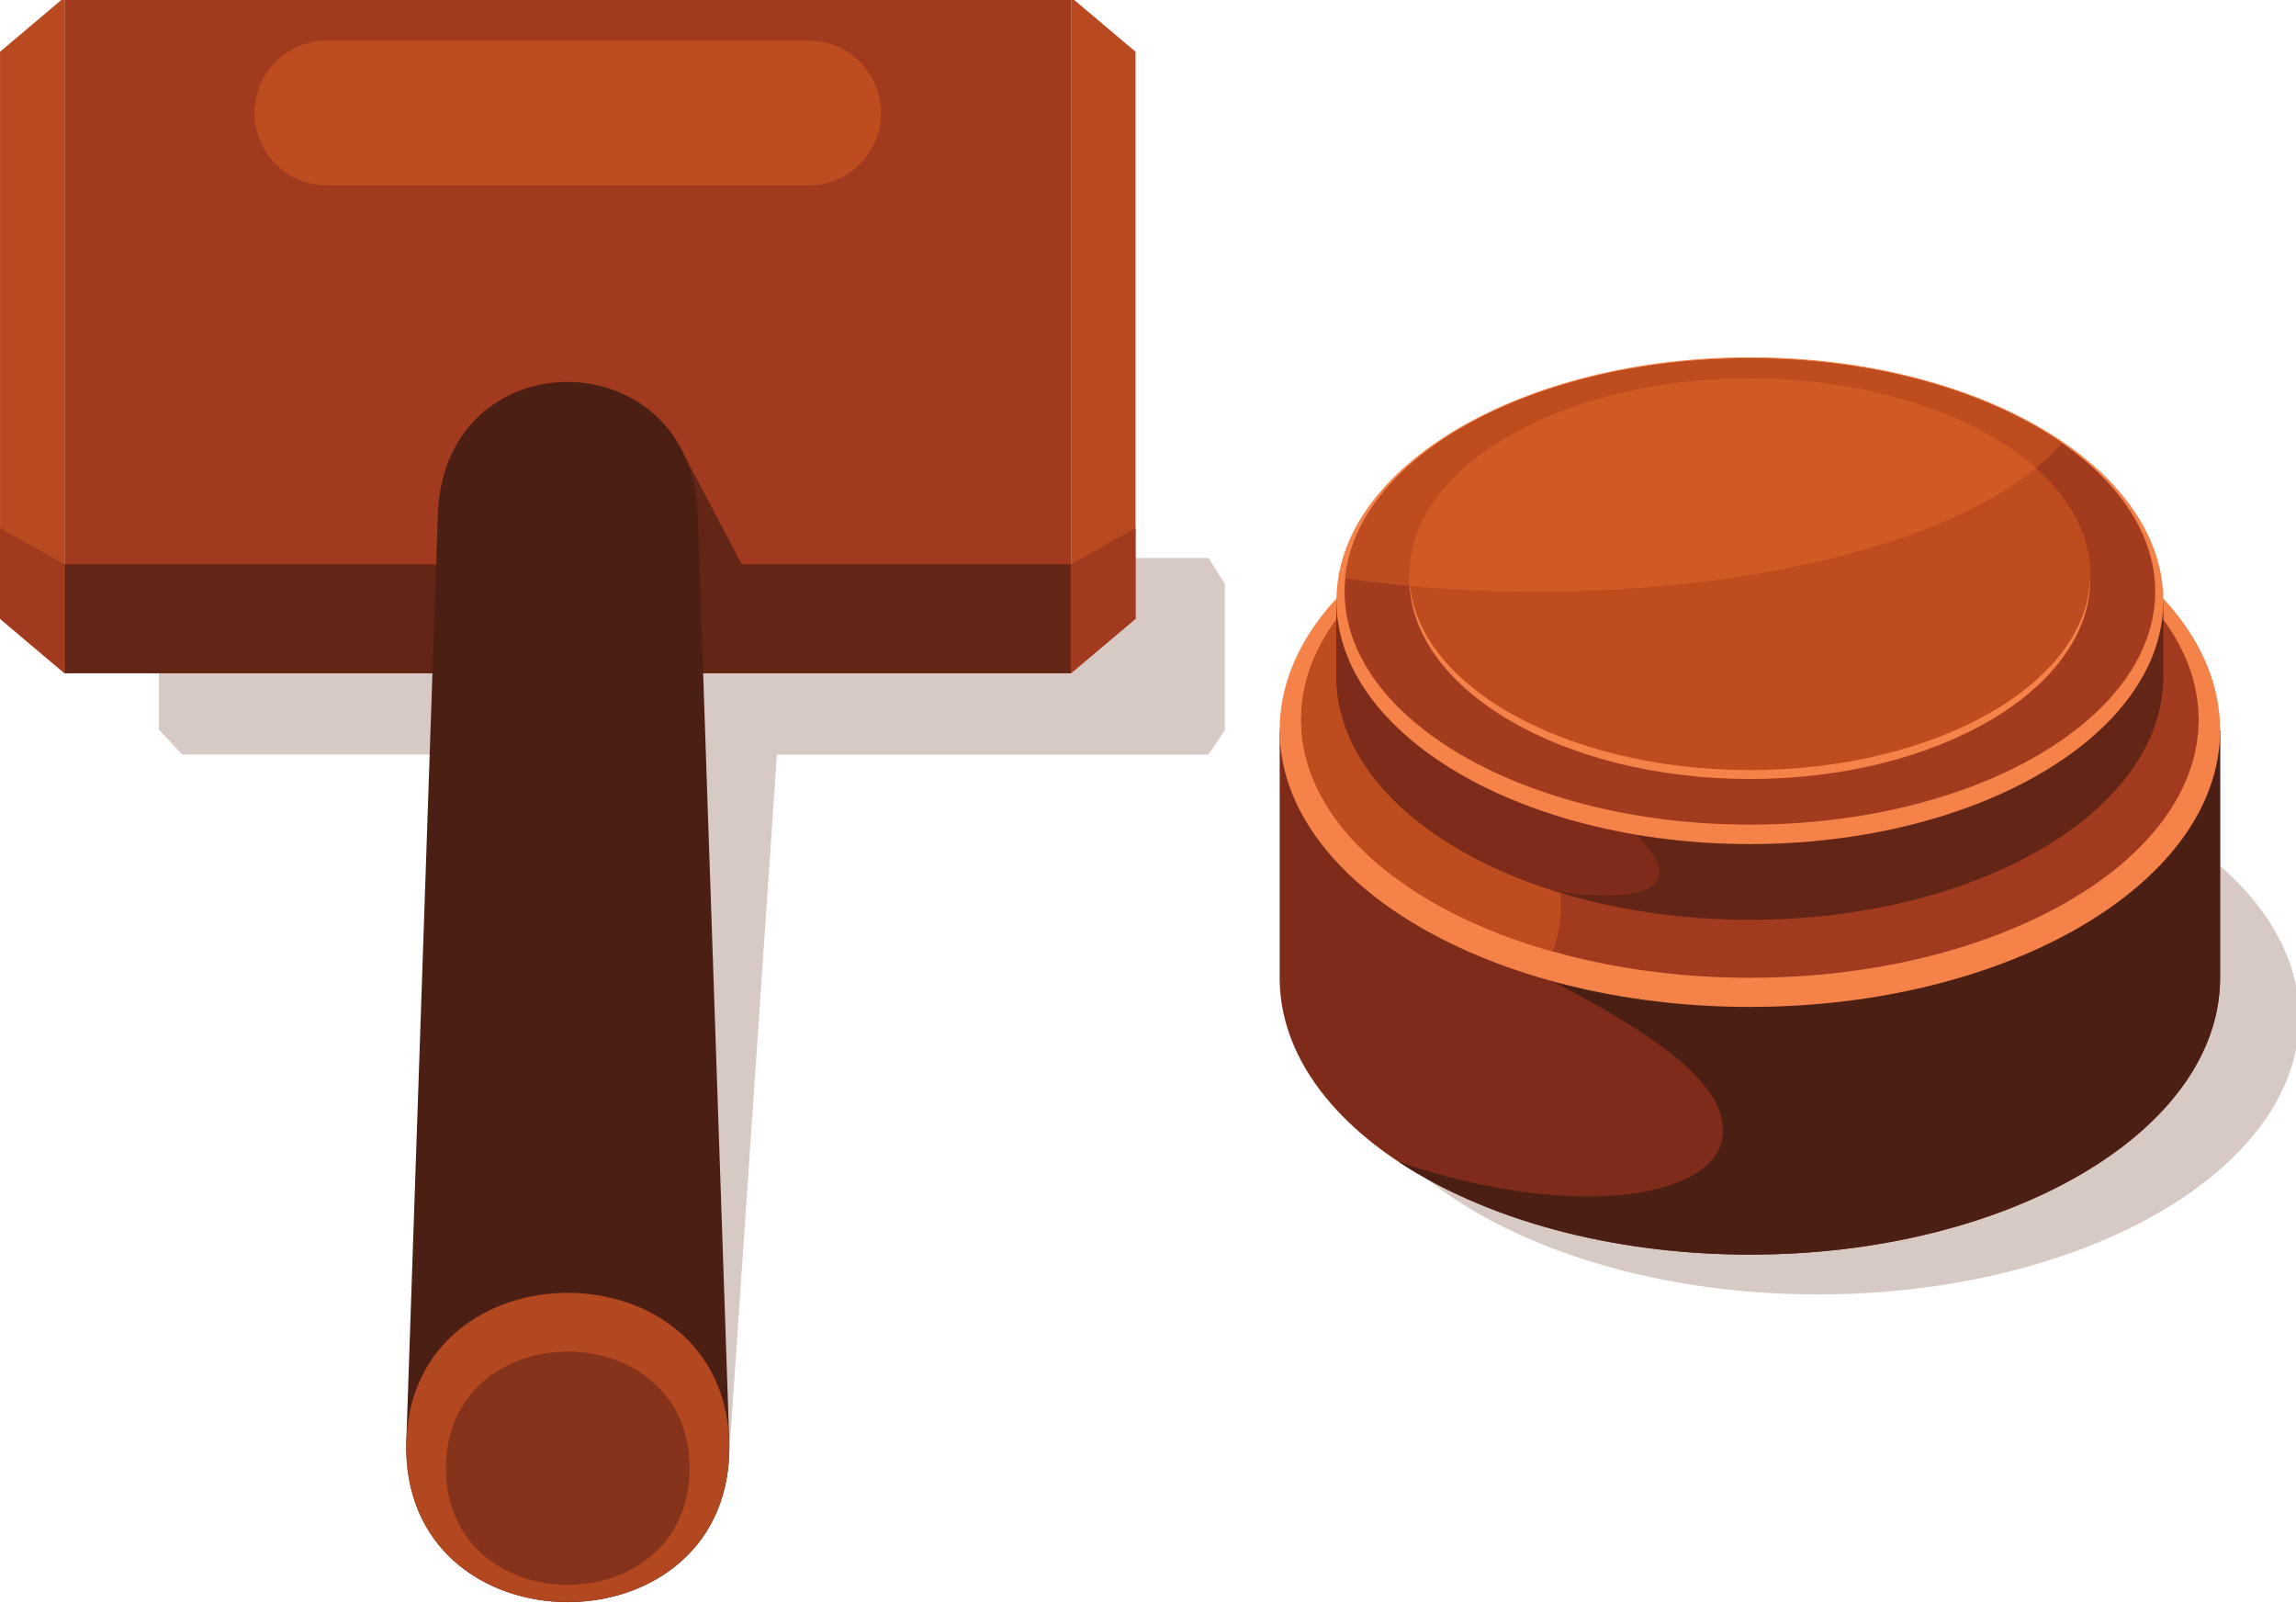 <?xml version="1.0" encoding="UTF-8" standalone="no"?>
<!-- Created with Inkscape (http://www.inkscape.org/) -->

<svg
   width="662.996"
   height="462.673"
   viewBox="0 0 175.418 122.416"
   version="1.1"
   id="svg1735"
   inkscape:version="1.1.1 (3bf5ae0d25, 2021-09-20)"
   sodipodi:docname="gavel-mallet.svg"
   xmlns:inkscape="http://www.inkscape.org/namespaces/inkscape"
   xmlns:sodipodi="http://sodipodi.sourceforge.net/DTD/sodipodi-0.dtd"
   xmlns="http://www.w3.org/2000/svg"
   xmlns:svg="http://www.w3.org/2000/svg">
  <sodipodi:namedview
     id="namedview1737"
     pagecolor="#ffffff"
     bordercolor="#666666"
     borderopacity="1.0"
     inkscape:pageshadow="2"
     inkscape:pageopacity="0.0"
     inkscape:pagecheckerboard="0"
     inkscape:document-units="mm"
     showgrid="false"
     units="px"
     inkscape:zoom="0.158158"
     inkscape:cx="-72.712098"
     inkscape:cy="-120.13303"
     inkscape:window-width="1536"
     inkscape:window-height="891"
     inkscape:window-x="0"
     inkscape:window-y="0"
     inkscape:window-maximized="1"
     inkscape:current-layer="layer1"
     fit-margin-top="0"
     fit-margin-left="0"
     fit-margin-right="0"
     fit-margin-bottom="0" />
  <defs
     id="defs1732" />
  <g
     inkscape:label="Layer 1"
     inkscape:groupmode="layer"
     id="layer1"
     transform="translate(-123.958,-154.643)">
    <g
       id="g276"
       transform="matrix(0.301,0,0,-0.301,121.179,306.203)">
      <path
         d="m 49.555,361.92 h 266.451 l 4.121,-6.582 v -37.087 l -4.121,-6.201 H 206.433 L 194.325,134.375 164.015,312.05 H 55.508 l -5.953,6.312 z"
         style="fill:#d7c9c4;fill-opacity:1;fill-rule:evenodd;stroke:none"
         id="path68" />
      <path
         d="m 470.64,175.045 c 67.297,0 122.186,31.559 122.186,70.25 0,38.692 -54.889,70.249 -122.186,70.249 -67.296,0 -122.186,-31.557 -122.186,-70.249 0,-38.691 54.89,-70.25 122.186,-70.25"
         style="fill:#d7c9c4;fill-opacity:1;fill-rule:evenodd;stroke:none"
         id="path70" />
      <path
         d="m 453.397,325.646 c 19.176,0 37.291,-2.665 53.345,-7.395 h 66.009 v -62.854 c 0,-38.797 -53.437,-70.25 -119.354,-70.25 -65.917,0 -119.352,31.453 -119.352,70.25 v 62.854 h 66.008 c 16.054,4.73 34.169,7.395 53.344,7.395"
         style="fill:#7e2b1a;fill-opacity:1;fill-rule:evenodd;stroke:none"
         id="path72" />
      <path
         d="m 453.397,325.646 c 19.176,0 37.291,-2.665 53.345,-7.395 h 66.009 v -62.854 c 0,-38.797 -53.437,-70.25 -119.354,-70.25 -35.449,0 -67.282,9.101 -89.141,23.544 46.694,-15.827 82.433,-8.566 82.332,7.898 -0.102,16.467 -28.835,32.289 -89.562,60.21 l 43.027,41.452 c 16.054,4.73 34.169,7.395 53.344,7.395"
         style="fill:#4c1f15;fill-opacity:1;fill-rule:evenodd;stroke:none"
         id="path74" />
      <path
         d="m 453.397,248.001 c 65.737,0 119.354,31.559 119.354,70.25 0,38.691 -53.617,70.249 -119.354,70.249 -65.738,0 -119.352,-31.558 -119.352,-70.249 0,-38.691 53.614,-70.25 119.352,-70.25"
         style="fill:#f58349;fill-opacity:1;fill-rule:evenodd;stroke:none"
         id="path76" />
      <path
         d="m 453.397,255.397 c 62.732,0 113.899,29.417 113.899,65.486 0,36.066 -51.167,65.483 -113.899,65.483 -62.733,0 -113.897,-29.417 -113.897,-65.483 0,-36.069 51.164,-65.486 113.897,-65.486"
         style="fill:#a13a1e;fill-opacity:1;fill-rule:evenodd;stroke:none"
         id="path78" />
      <path
         d="m 403.321,262.055 c -37.796,10.654 -63.821,32.993 -63.821,58.828 0,10.808 4.56,21.005 12.627,29.992 31.236,-21.513 53.346,-51.829 53.346,-76.538 0,-4.531 -0.744,-8.633 -2.152,-12.282"
         style="fill:#bd4c1f;fill-opacity:1;fill-rule:evenodd;stroke:none"
         id="path80" />
      <path
         d="m 453.397,393.646 c 46.561,0 86.032,-17.847 99.758,-42.552 h 5.186 v -19.215 c 0,-34.114 -46.986,-61.769 -104.944,-61.769 -57.958,0 -104.943,27.655 -104.943,61.769 v 19.215 h 5.185 c 13.728,24.705 53.2,42.552 99.758,42.552"
         style="fill:#632515;fill-opacity:1;fill-rule:evenodd;stroke:none"
         id="path82" />
      <path
         d="m 404.379,277.255 c -33.259,10.36 -55.925,30.932 -55.925,54.624 v 19.215 h 5.185 c 0.7,1.256 1.468,2.496 2.299,3.717 2.638,-13.754 5.388,-26.129 9.664,-28.059 37.725,-17.026 64.813,-35.151 64.813,-44.552 0,-5.681 -9.891,-7.145 -26.036,-4.945"
         style="fill:#7e2b1a;fill-opacity:1;fill-rule:evenodd;stroke:none"
         id="path84" />
      <path
         d="m 453.397,289.324 c 57.8,0 104.944,27.748 104.944,61.77 0,34.02 -47.144,61.767 -104.944,61.767 -57.799,0 -104.943,-27.747 -104.943,-61.767 0,-34.022 47.144,-61.77 104.943,-61.77"
         style="fill:#f58349;fill-opacity:1;fill-rule:evenodd;stroke:none"
         id="path86" />
      <path
         d="m 453.397,294.26 c 56.662,0 102.874,26.569 102.874,59.147 0,32.576 -46.212,59.146 -102.874,59.146 -56.661,0 -102.875,-26.57 -102.875,-59.146 0,-32.578 46.214,-59.147 102.875,-59.147"
         style="fill:#a33b1f;fill-opacity:1;fill-rule:evenodd;stroke:none"
         id="path88" />
      <path
         d="m 453.397,412.553 c 31.866,0 60.344,-8.332 79.214,-21.409 -18.445,-21.945 -71.162,-37.788 -133.331,-37.788 -17.081,0 -33.449,1.198 -48.591,3.389 3.011,31.111 47.841,55.808 102.708,55.808"
         style="fill:#bd4c1f;fill-opacity:1;fill-rule:evenodd;stroke:none"
         id="path90" />
      <path
         d="m 453.397,305.841 c 47.599,0 86.421,22.827 86.421,50.818 0,27.989 -38.822,50.82 -86.421,50.82 -47.599,0 -86.419,-22.831 -86.419,-50.82 0,-27.991 38.82,-50.818 86.419,-50.818"
         style="fill:#f58349;fill-opacity:1;fill-rule:evenodd;stroke:none"
         id="path92" />
      <path
         d="m 453.397,308.105 c 47.599,0 86.421,22.319 86.421,49.687 0,27.367 -38.822,49.687 -86.421,49.687 -47.599,0 -86.419,-22.32 -86.419,-49.687 0,-27.368 38.82,-49.687 86.419,-49.687"
         style="fill:#bd4c1f;fill-opacity:1;fill-rule:evenodd;stroke:none"
         id="path94" />
      <path
         d="m 453.397,407.479 c 30.467,0 57.25,-9.066 72.639,-22.761 -22.565,-18.545 -70.84,-31.362 -126.756,-31.362 -11.06,0 -21.821,0.503 -32.143,1.452 -0.102,0.988 -0.159,1.982 -0.159,2.984 0,27.441 38.69,49.687 86.419,49.687"
         style="fill:#d05a23;fill-opacity:1;fill-rule:evenodd;stroke:none"
         id="path96" />
      <path
         d="M 25.61,332.687 H 281.093 V 504.212 H 25.61 Z"
         style="fill:#a13a1e;fill-opacity:1;fill-rule:evenodd;stroke:none"
         id="path98" />
      <path
         d="m 183.088,387.692 18.798,-35.709 -39.376,1.373 z"
         style="fill:#632515;fill-opacity:1;fill-rule:evenodd;stroke:none"
         id="path100" />
      <path
         d="m 25.61,332.687 h 255.483 v 27.629 H 25.61 Z"
         style="fill:#632515;fill-opacity:1;fill-rule:evenodd;stroke:none"
         id="path102" />
      <path
         d="m 186.337,372.912 7.995,-234.877 c 1.864,-54.769 -83.824,-54.769 -81.96,0 l 7.993,234.877 c 1.537,45.114 64.451,44.719 65.972,0"
         style="fill:#4c1f15;fill-opacity:1;fill-rule:evenodd;stroke:none"
         id="path104" />
      <path
         d="m 194.339,137.1 0.006,-0.527 c 0.007,-0.56 -0.002,-1.128 -0.015,-1.7 -1.458,-50.689 -80.971,-50.548 -81.974,0.439 l -0.004,0.527 c -0.003,0.559 10e-4,1.127 0.014,1.699 1.459,50.69 80.969,50.547 81.973,-0.438"
         style="fill:#b3471f;fill-opacity:1;fill-rule:evenodd;stroke:none"
         id="path106" />
      <path
         d="m 92.216,493.254 h 122.272 c 10.116,0 18.394,-8.277 18.394,-18.393 0,-10.117 -8.278,-18.394 -18.394,-18.394 H 92.216 c -10.117,0 -18.395,8.277 -18.395,18.394 0,10.116 8.278,18.393 18.395,18.393"
         style="fill:#bd4c1f;fill-opacity:1;fill-rule:evenodd;stroke:none"
         id="path108" />
      <path
         d="M 25.61,504.21 9.244,490.396 V 346.501 L 25.61,332.687 Z"
         style="fill:#b9491f;fill-opacity:1;fill-rule:evenodd;stroke:none"
         id="path110" />
      <path
         d="M 25.61,360.316 9.244,369.474 V 346.501 L 25.61,332.687 Z"
         style="fill:#a13a1e;fill-opacity:1;fill-rule:evenodd;stroke:none"
         id="path112" />
      <path
         d="M 281.093,504.21 297.46,490.396 V 346.501 l -16.367,-13.814 z"
         style="fill:#b9491f;fill-opacity:1;fill-rule:evenodd;stroke:none"
         id="path114" />
      <path
         d="m 281.093,360.316 16.367,9.158 v -22.973 l -16.367,-13.814 z"
         style="fill:#a13a1e;fill-opacity:1;fill-rule:evenodd;stroke:none"
         id="path116" />
      <path
         d="m 184.265,131.615 0.005,-0.398 c 0.003,-0.422 -0.003,-0.852 -0.012,-1.281 -1.1,-38.234 -61.071,-38.125 -61.827,0.33 l -0.005,0.396 c -0.003,0.424 0.004,0.852 0.013,1.283 1.1,38.233 61.068,38.123 61.826,-0.33"
         style="fill:#86331b;fill-opacity:1;fill-rule:evenodd;stroke:none"
         id="path118" />
    </g>
  </g>
</svg>
